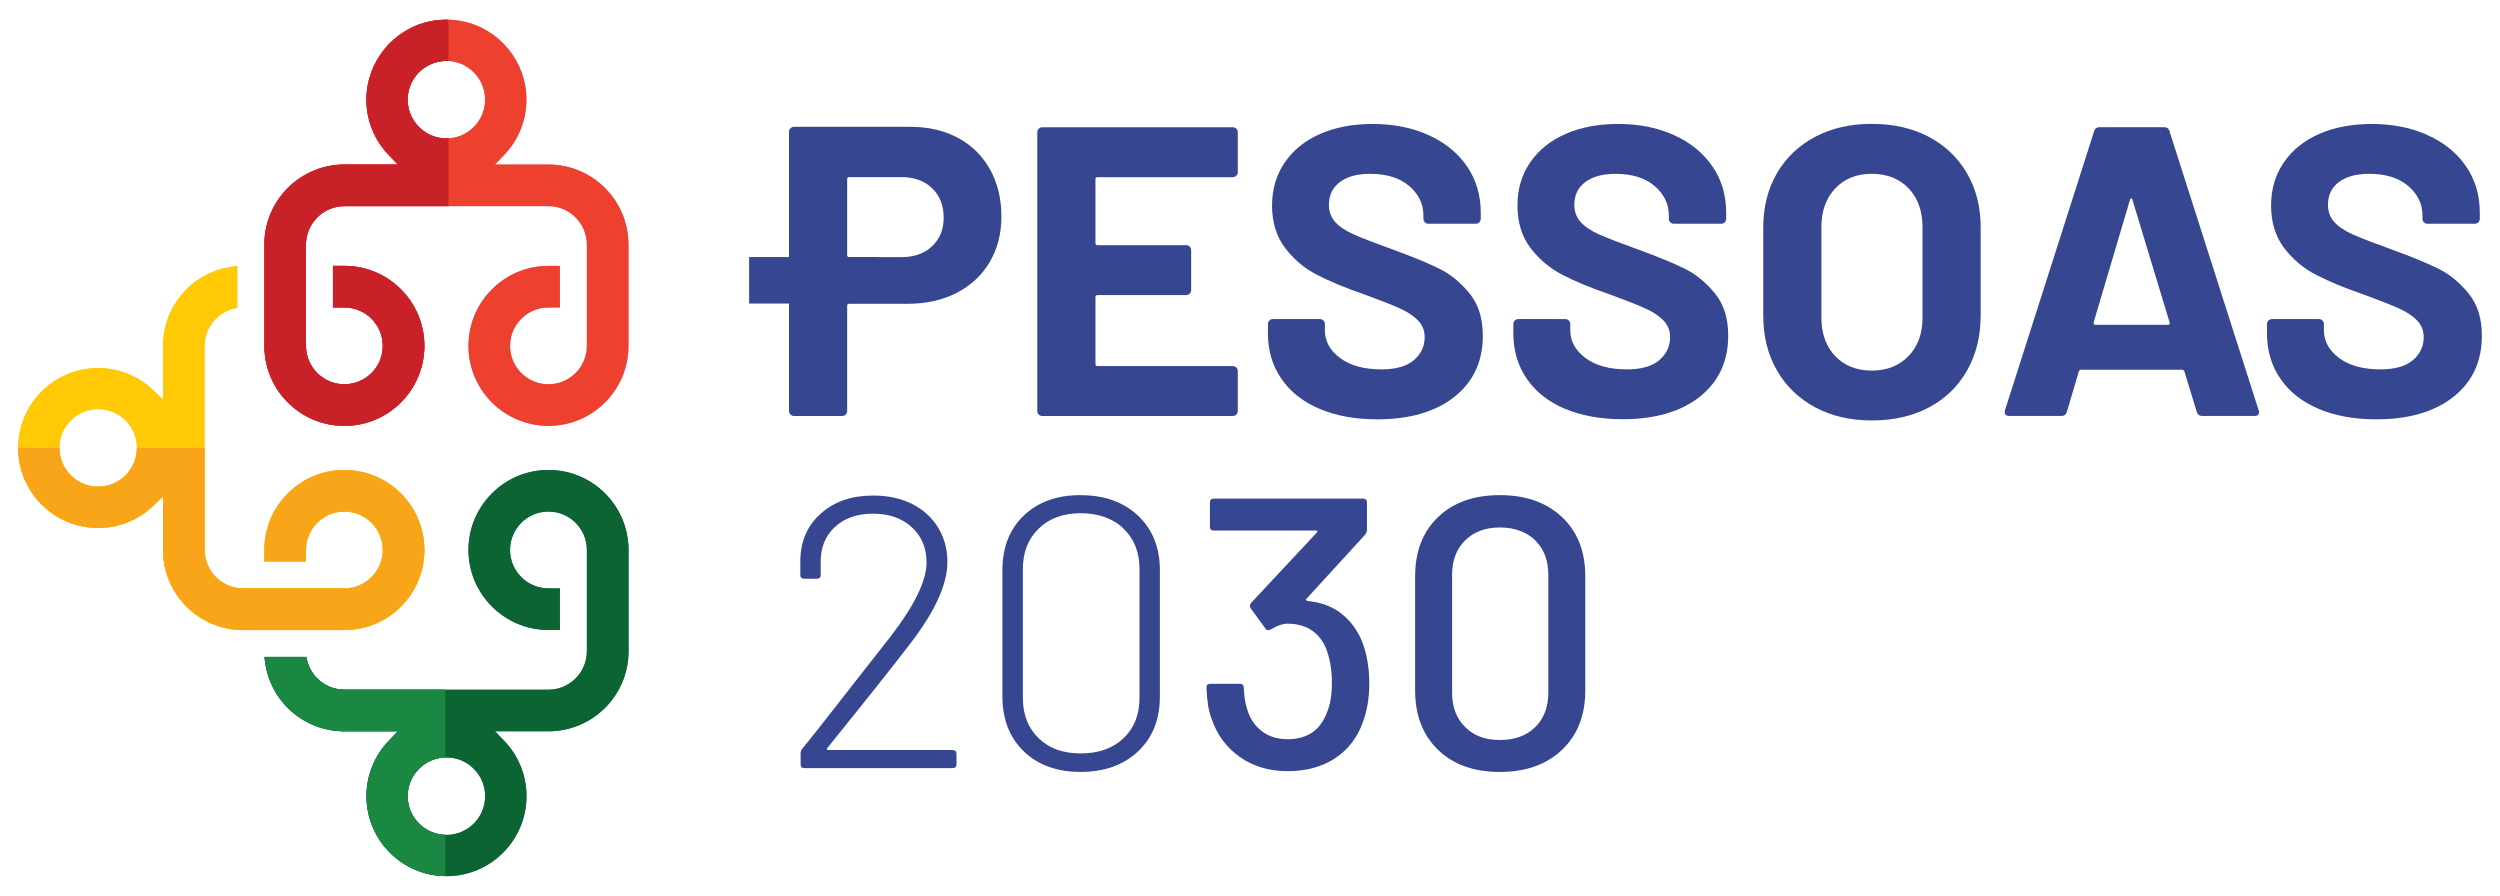 <?xml version="1.0" encoding="UTF-8"?>
<svg id="Layer_1" data-name="Layer 1" xmlns="http://www.w3.org/2000/svg" viewBox="0 0 600 215">
  <defs>
    <style>
      .cls-1 {
        fill: #f8da6d;
      }

      .cls-2 {
        fill: #f9a51a;
      }

      .cls-3 {
        fill: #ee402f;
      }

      .cls-4 {
        fill: #f6c414;
      }

      .cls-5 {
        fill: #e86f9e;
      }

      .cls-6 {
        fill: #ffca05;
      }

      .cls-7 {
        fill: #c82127;
      }

      .cls-8 {
        fill: #dc1863;
      }

      .cls-9 {
        fill: #137680;
      }

      .cls-10 {
        fill: #364691;
      }

      .cls-11 {
        fill: #1a8843;
      }

      .cls-12 {
        fill: #0c6433;
      }

      .cls-13 {
        fill: #70aab0;
      }
    </style>
  </defs>
  <g>
    <path class="cls-5" d="m131.63,39.49h-12.84l2.2-2.3c3.45-3.6,5.35-8.31,5.35-13.27,0-9.08-6.45-16.99-15.33-18.81-2.53-.52-5.21-.52-7.74,0-8.88,1.82-15.33,9.73-15.33,18.81,0,4.96,1.9,9.67,5.35,13.27l2.2,2.3h-12.84c-10.59,0-19.2,8.61-19.2,19.2v24.32c0,10.59,8.61,19.2,19.2,19.2s19.2-8.61,19.2-19.2-8.61-19.2-19.2-19.2h-2.74v9.98h2.74c5.08,0,9.22,4.13,9.22,9.22s-4.13,9.22-9.22,9.22-9.22-4.13-9.22-9.22v-24.32c0-4.35,3.1-8.15,7.37-9.03.61-.13,1.23-.19,1.85-.19h48.98c.62,0,1.25.06,1.86.19,4.27.88,7.36,4.67,7.36,9.03v24.32c0,5.08-4.13,9.22-9.22,9.22s-9.22-4.13-9.22-9.22,4.13-9.22,9.22-9.22h2.74v-9.98h-2.74c-10.59,0-19.2,8.61-19.2,19.2s8.61,19.2,19.2,19.2,19.2-8.61,19.2-19.2v-24.32c0-10.59-8.61-19.2-19.2-19.2Zm-22.62-6.46c-1.23.25-2.52.25-3.75,0-4.3-.88-7.43-4.71-7.43-9.11s3.12-8.23,7.43-9.11c.61-.12,1.24-.19,1.87-.19s1.26.06,1.87.19c4.3.88,7.43,4.71,7.43,9.11s-3.12,8.23-7.43,9.11Z"/>
    <path class="cls-1" d="m82.65,112.79c-10.59,0-19.2,8.61-19.2,19.2v2.74h9.98v-2.74c0-5.08,4.13-9.22,9.22-9.22s9.22,4.13,9.22,9.22-4.13,9.22-9.22,9.22h-24.32c-5.08,0-9.22-4.13-9.22-9.22v-48.98c0-4.34,3.08-8.14,7.33-9.02l.52-.11v-10.03l-.73.08c-9.76,1.06-17.11,9.27-17.11,19.09v12.84l-2.3-2.2c-3.6-3.45-8.31-5.34-13.27-5.34-10.59,0-19.2,8.61-19.2,19.2s8.61,19.2,19.2,19.2c4.96,0,9.67-1.9,13.27-5.34l2.3-2.2v12.84c0,10.59,8.61,19.2,19.2,19.2h24.32c10.59,0,19.2-8.61,19.2-19.2s-8.61-19.2-19.2-19.2Zm-59.09,4.01c-5.13,0-9.3-4.17-9.3-9.3s4.17-9.3,9.3-9.3,9.3,4.17,9.3,9.3-4.17,9.3-9.3,9.3Z"/>
    <path class="cls-9" d="m131.63,112.79c-10.59,0-19.2,8.61-19.2,19.2s8.61,19.2,19.2,19.2h2.74v-9.98h-2.74c-5.08,0-9.22-4.13-9.22-9.22s4.13-9.22,9.22-9.22,9.22,4.13,9.22,9.22v24.32c0,5.08-4.13,9.22-9.22,9.22h-48.98c-4.34,0-8.14-3.08-9.02-7.34l-.11-.52h-10.03l.08.73c1.06,9.76,9.27,17.11,19.09,17.11h12.84l-2.2,2.3c-3.45,3.6-5.34,8.31-5.34,13.27,0,10.59,8.61,19.2,19.2,19.2s19.2-8.61,19.2-19.2c0-4.96-1.9-9.67-5.34-13.27l-2.2-2.3h12.83c10.59,0,19.2-8.61,19.2-19.2v-24.32c0-10.59-8.61-19.2-19.2-19.2Zm-15.19,78.29c0,5.13-4.17,9.3-9.3,9.3s-9.3-4.17-9.3-9.3,4.17-9.3,9.3-9.3,9.3,4.17,9.3,9.3Z"/>
    <path class="cls-8" d="m82.65,63.81h-2.74v9.98h2.74c5.08,0,9.22,4.13,9.22,9.22s-4.13,9.22-9.22,9.22-9.22-4.13-9.22-9.22v-24.32c0-4.35,3.1-8.15,7.37-9.03.61-.13,1.23-.19,1.85-.19h24.98v-16.28c-.79.04-1.59,0-2.36-.16-4.3-.88-7.43-4.71-7.43-9.11s3.12-8.23,7.43-9.11c.61-.12,1.24-.19,1.87-.19.16,0,.33.02.49.02V4.75c-1.47-.04-2.94.07-4.36.36-8.88,1.82-15.33,9.73-15.33,18.81,0,4.96,1.9,9.67,5.35,13.27l2.2,2.3h-12.84c-10.59,0-19.2,8.61-19.2,19.2v24.32c0,10.59,8.61,19.2,19.2,19.2s19.2-8.61,19.2-19.2-8.61-19.2-19.2-19.2Z"/>
    <path class="cls-13" d="m106.86,200.36c-5-.15-9.03-4.25-9.03-9.29s4.03-9.14,9.03-9.29v-16.27h-24.22c-4.34,0-8.14-3.08-9.02-7.33l-.11-.52h-10.03l.08.73c1.06,9.76,9.27,17.11,19.09,17.11h12.84l-2.2,2.3c-3.45,3.6-5.34,8.31-5.34,13.27,0,10.5,8.47,19.04,18.93,19.19v-9.9Z"/>
    <path class="cls-4" d="m82.65,112.79c-10.59,0-19.2,8.61-19.2,19.2v2.74h9.98v-2.74c0-5.08,4.13-9.22,9.22-9.22s9.22,4.13,9.22,9.22-4.13,9.22-9.22,9.22h-24.32c-5.08,0-9.22-4.13-9.22-9.22v-24.53h-16.25s0,.03,0,.04c0,5.13-4.17,9.3-9.3,9.3s-9.3-4.17-9.3-9.3c0-.01,0-.03,0-.04H4.36s0,.03,0,.04c0,10.59,8.61,19.2,19.2,19.2,4.96,0,9.67-1.9,13.27-5.34l2.3-2.2v12.84c0,10.59,8.61,19.2,19.2,19.2h24.32c10.59,0,19.2-8.61,19.2-19.2s-8.61-19.2-19.2-19.2Z"/>
    <path class="cls-3" d="m131.63,39.49h-12.84l2.2-2.3c3.45-3.6,5.35-8.31,5.35-13.27,0-9.08-6.45-16.99-15.33-18.81-2.53-.52-5.21-.52-7.74,0-8.88,1.82-15.33,9.73-15.33,18.81,0,4.96,1.9,9.67,5.35,13.27l2.2,2.3h-12.84c-10.59,0-19.2,8.61-19.2,19.2v24.32c0,10.59,8.61,19.2,19.2,19.2s19.2-8.61,19.2-19.2-8.61-19.2-19.2-19.2h-2.74v9.98h2.74c5.08,0,9.22,4.13,9.22,9.22s-4.13,9.22-9.22,9.22-9.22-4.13-9.22-9.22v-24.32c0-4.35,3.1-8.15,7.37-9.03.61-.13,1.23-.19,1.85-.19h48.98c.62,0,1.25.06,1.86.19,4.27.88,7.36,4.67,7.36,9.03v24.32c0,5.08-4.13,9.22-9.22,9.22s-9.22-4.13-9.22-9.22,4.13-9.22,9.22-9.22h2.74v-9.98h-2.74c-10.59,0-19.2,8.61-19.2,19.2s8.61,19.2,19.2,19.2,19.2-8.61,19.2-19.2v-24.32c0-10.59-8.61-19.2-19.2-19.2Zm-22.62-6.46c-1.23.25-2.52.25-3.75,0-4.3-.88-7.43-4.71-7.43-9.11s3.12-8.23,7.43-9.11c.61-.12,1.24-.19,1.87-.19s1.26.06,1.87.19c4.3.88,7.43,4.71,7.43,9.11s-3.12,8.23-7.43,9.11Z"/>
    <path class="cls-6" d="m82.65,112.79c-10.59,0-19.2,8.61-19.2,19.2v2.74h9.98v-2.74c0-5.08,4.13-9.22,9.22-9.22s9.22,4.13,9.22,9.22-4.13,9.22-9.22,9.22h-24.32c-5.08,0-9.22-4.13-9.22-9.22v-48.98c0-4.34,3.08-8.14,7.33-9.02l.52-.11v-10.03l-.73.08c-9.76,1.06-17.11,9.27-17.11,19.09v12.84l-2.3-2.2c-3.6-3.45-8.31-5.34-13.27-5.34-10.59,0-19.2,8.61-19.2,19.2s8.61,19.2,19.2,19.2c4.96,0,9.67-1.9,13.27-5.34l2.3-2.2v12.84c0,10.59,8.61,19.2,19.2,19.2h24.32c10.59,0,19.2-8.61,19.2-19.2s-8.61-19.2-19.2-19.2Zm-59.09,4.01c-5.13,0-9.3-4.17-9.3-9.3s4.17-9.3,9.3-9.3,9.3,4.17,9.3,9.3-4.17,9.3-9.3,9.3Z"/>
    <path class="cls-12" d="m131.63,112.79c-10.59,0-19.2,8.61-19.2,19.2s8.61,19.2,19.2,19.2h2.74v-9.98h-2.74c-5.08,0-9.22-4.13-9.22-9.22s4.13-9.22,9.22-9.22,9.22,4.13,9.22,9.22v24.32c0,5.08-4.13,9.22-9.22,9.22h-48.98c-4.34,0-8.14-3.08-9.02-7.34l-.11-.52h-10.03l.08.73c1.06,9.76,9.27,17.11,19.09,17.11h12.84l-2.2,2.3c-3.45,3.6-5.34,8.31-5.34,13.27,0,10.59,8.61,19.2,19.2,19.2s19.2-8.61,19.2-19.2c0-4.96-1.9-9.67-5.34-13.27l-2.2-2.3h12.83c10.59,0,19.2-8.61,19.2-19.2v-24.32c0-10.59-8.61-19.2-19.2-19.2Zm-15.19,78.29c0,5.13-4.17,9.3-9.3,9.3s-9.3-4.17-9.3-9.3,4.17-9.3,9.3-9.3,9.3,4.17,9.3,9.3Z"/>
    <path class="cls-7" d="m82.65,63.81h-2.74v9.98h2.74c5.08,0,9.22,4.13,9.22,9.22s-4.13,9.22-9.22,9.22-9.22-4.13-9.22-9.22v-24.32c0-4.35,3.1-8.15,7.37-9.03.61-.13,1.23-.19,1.85-.19h24.98v-16.28c-.79.04-1.59,0-2.36-.16-4.3-.88-7.43-4.71-7.43-9.11s3.12-8.23,7.43-9.11c.61-.12,1.24-.19,1.87-.19.16,0,.33.02.49.02V4.75c-1.47-.04-2.94.07-4.36.36-8.88,1.82-15.33,9.73-15.33,18.81,0,4.96,1.9,9.67,5.35,13.27l2.2,2.3h-12.84c-10.59,0-19.2,8.61-19.2,19.2v24.32c0,10.59,8.61,19.2,19.2,19.2s19.2-8.61,19.2-19.2-8.61-19.2-19.2-19.2Z"/>
    <path class="cls-11" d="m106.86,200.36c-5-.15-9.03-4.25-9.03-9.29s4.03-9.14,9.03-9.29v-16.27h-24.22c-4.34,0-8.14-3.08-9.02-7.33l-.11-.52h-10.03l.08.73c1.06,9.76,9.27,17.11,19.09,17.11h12.84l-2.2,2.3c-3.45,3.6-5.34,8.31-5.34,13.27,0,10.5,8.47,19.04,18.93,19.19v-9.9Z"/>
    <path class="cls-2" d="m82.65,112.79c-10.59,0-19.2,8.61-19.2,19.2v2.74h9.98v-2.74c0-5.08,4.13-9.22,9.22-9.22s9.22,4.13,9.22,9.22-4.13,9.22-9.22,9.22h-24.32c-5.08,0-9.22-4.13-9.22-9.22v-24.53h-16.25s0,.03,0,.04c0,5.13-4.17,9.3-9.3,9.3s-9.3-4.17-9.3-9.3c0-.01,0-.03,0-.04H4.36s0,.03,0,.04c0,10.59,8.61,19.2,19.2,19.2,4.96,0,9.67-1.9,13.27-5.34l2.3-2.2v12.84c0,10.59,8.61,19.2,19.2,19.2h24.32c10.59,0,19.2-8.61,19.2-19.2s-8.61-19.2-19.2-19.2Z"/>
  </g>
  <g>
    <path class="cls-10" d="m202.97,99.48c.23-.23.35-.51.35-.84v-25.24c0-.33.16-.49.49-.49h14.06c4.42,0,8.33-.87,11.73-2.62,3.4-1.75,6.04-4.21,7.92-7.38,1.88-3.17,2.82-6.83,2.82-10.99s-.91-7.97-2.72-11.24c-1.82-3.27-4.37-5.79-7.67-7.57-3.3-1.78-7.13-2.67-11.48-2.67h-27.92c-.33,0-.61.12-.84.35-.23.23-.35.51-.35.84v30.06h-9.57v11.16h9.57v25.8c0,.33.12.61.35.84.23.23.51.35.84.35h11.58c.33,0,.61-.12.84-.35Zm.35-38.26v-18.22c0-.33.16-.49.49-.49h12.57c3.03,0,5.48.89,7.33,2.67,1.85,1.78,2.77,4.13,2.77,7.03s-.92,5.13-2.77,6.88c-1.85,1.75-4.29,2.62-7.33,2.62h-5.82v-.03h-6.85c-.25-.04-.4-.17-.4-.46Z"/>
    <path class="cls-10" d="m296.72,99.48c.23-.23.35-.51.35-.84v-9.6c0-.33-.12-.61-.35-.84-.23-.23-.51-.35-.84-.35h-32.47c-.33,0-.5-.16-.5-.49v-16.04c0-.33.16-.5.5-.5h21.28c.33,0,.61-.11.84-.35s.35-.51.35-.84v-9.6c0-.33-.12-.61-.35-.84-.23-.23-.51-.35-.84-.35h-21.28c-.33,0-.5-.16-.5-.49v-15.34c0-.33.16-.49.5-.49h32.47c.33,0,.61-.12.84-.35.23-.23.35-.51.35-.84v-9.6c0-.33-.12-.61-.35-.84-.23-.23-.51-.35-.84-.35h-45.74c-.33,0-.61.12-.84.35-.23.23-.35.51-.35.84v66.92c0,.33.11.61.35.84.23.23.51.35.84.35h45.74c.33,0,.61-.12.84-.35Z"/>
    <path class="cls-10" d="m355.87,80.52c0-4.16-1.07-7.54-3.22-10.15-2.15-2.61-4.55-4.57-7.23-5.89-2.67-1.32-6.35-2.84-11.04-4.55-4.22-1.52-7.34-2.72-9.36-3.61-2.01-.89-3.53-1.9-4.55-3.02-1.02-1.12-1.53-2.51-1.53-4.16,0-2.31.87-4.12,2.62-5.44,1.75-1.32,4.17-1.98,7.28-1.98,3.96,0,7.08.97,9.36,2.92,2.28,1.95,3.42,4.31,3.42,7.08v.79c0,.33.11.61.35.84.23.23.51.35.84.35h11.38c.33,0,.61-.11.84-.35.23-.23.35-.51.35-.84v-1.48c0-4.22-1.11-7.94-3.32-11.14-2.21-3.2-5.28-5.69-9.21-7.47-3.93-1.78-8.4-2.67-13.41-2.67-4.75,0-8.94.79-12.57,2.38-3.63,1.58-6.47,3.86-8.51,6.83-2.05,2.97-3.07,6.43-3.07,10.39s1.04,7.41,3.12,10.15c2.08,2.74,4.65,4.9,7.72,6.48,3.07,1.58,6.81,3.14,11.24,4.65,3.96,1.45,6.85,2.59,8.66,3.42,1.81.82,3.25,1.78,4.31,2.87,1.05,1.09,1.58,2.42,1.58,4.01,0,2.18-.86,4.01-2.57,5.49-1.72,1.48-4.32,2.23-7.82,2.23-4.16,0-7.46-.91-9.9-2.72-2.44-1.81-3.66-4.04-3.66-6.68v-1.48c0-.33-.12-.61-.35-.84-.23-.23-.51-.35-.84-.35h-11.29c-.33,0-.61.12-.84.35-.23.23-.35.51-.35.84v2.18c0,4.16,1.07,7.81,3.22,10.94,2.14,3.14,5.2,5.54,9.16,7.23,3.96,1.68,8.58,2.52,13.86,2.52,7.79,0,13.96-1.8,18.51-5.39,4.55-3.6,6.83-8.5,6.83-14.7Z"/>
    <path class="cls-10" d="m375.57,98.09c3.96,1.68,8.58,2.52,13.86,2.52,7.79,0,13.96-1.8,18.51-5.39,4.55-3.6,6.83-8.5,6.83-14.7,0-4.16-1.07-7.54-3.22-10.15-2.15-2.61-4.55-4.57-7.23-5.89-2.67-1.32-6.35-2.84-11.04-4.55-4.22-1.52-7.34-2.72-9.36-3.61-2.01-.89-3.53-1.9-4.55-3.02-1.02-1.12-1.53-2.51-1.53-4.16,0-2.31.87-4.12,2.62-5.44,1.75-1.32,4.17-1.98,7.28-1.98,3.96,0,7.08.97,9.36,2.92,2.28,1.95,3.42,4.31,3.42,7.08v.79c0,.33.11.61.35.84.23.23.51.35.84.35h11.38c.33,0,.61-.11.84-.35.23-.23.35-.51.35-.84v-1.48c0-4.22-1.11-7.94-3.32-11.14-2.21-3.2-5.28-5.69-9.21-7.47-3.93-1.78-8.4-2.67-13.41-2.67-4.75,0-8.94.79-12.57,2.38-3.63,1.58-6.47,3.86-8.51,6.83-2.05,2.97-3.07,6.43-3.07,10.39s1.04,7.41,3.12,10.15c2.08,2.74,4.65,4.9,7.72,6.48,3.07,1.58,6.81,3.14,11.24,4.65,3.96,1.45,6.85,2.59,8.66,3.42,1.81.82,3.25,1.78,4.31,2.87,1.05,1.09,1.58,2.42,1.58,4.01,0,2.18-.86,4.01-2.57,5.49-1.72,1.48-4.32,2.23-7.82,2.23-4.16,0-7.46-.91-9.9-2.72-2.44-1.81-3.66-4.04-3.66-6.68v-1.48c0-.33-.12-.61-.35-.84-.23-.23-.51-.35-.84-.35h-11.29c-.33,0-.61.12-.84.35-.23.23-.35.51-.35.84v2.18c0,4.16,1.07,7.81,3.22,10.94,2.14,3.14,5.2,5.54,9.16,7.23Z"/>
    <path class="cls-10" d="m462.93,32.85c-3.93-2.08-8.5-3.12-13.71-3.12s-9.69,1.04-13.61,3.12c-3.93,2.08-6.98,5-9.16,8.76-2.18,3.76-3.27,8.09-3.27,12.97v21.18c0,4.95,1.09,9.32,3.27,13.12,2.18,3.8,5.23,6.75,9.16,8.86,3.93,2.11,8.46,3.17,13.61,3.17s9.78-1.04,13.71-3.12c3.93-2.08,6.98-5.03,9.16-8.86,2.18-3.83,3.27-8.22,3.27-13.17v-21.18c0-4.88-1.09-9.21-3.27-12.97-2.18-3.76-5.23-6.68-9.16-8.76Zm-1.53,43.41c0,3.83-1.12,6.9-3.37,9.21-2.24,2.31-5.18,3.47-8.81,3.47s-6.55-1.15-8.76-3.47c-2.21-2.31-3.32-5.38-3.32-9.21v-21.78c0-3.83,1.1-6.91,3.32-9.26,2.21-2.34,5.13-3.51,8.76-3.51s6.65,1.17,8.86,3.51c2.21,2.34,3.32,5.43,3.32,9.26v21.78Z"/>
    <path class="cls-10" d="m520.7,31.52c-.2-.66-.63-.99-1.29-.99h-15.54c-.66,0-1.09.33-1.29.99l-21.38,66.92c-.13.46-.1.81.1,1.04.2.23.49.35.89.35h12.57c.66,0,1.09-.33,1.29-.99l2.87-9.7c.13-.26.3-.4.49-.4h24.35c.2,0,.36.13.49.4l2.97,9.7c.2.66.63.99,1.29.99h12.57c.72,0,1.09-.3,1.09-.89,0-.2-.03-.36-.1-.49l-21.38-66.92Zm-.4,46.43h-17.42c-.33,0-.46-.2-.4-.59l8.71-29.4c.07-.2.16-.31.3-.35.13-.03.23.08.3.35l8.91,29.4c.13.4,0,.59-.4.59Z"/>
    <path class="cls-10" d="m592.42,70.37c-2.15-2.61-4.55-4.57-7.23-5.89-2.67-1.32-6.35-2.84-11.04-4.55-4.22-1.52-7.34-2.72-9.36-3.61-2.01-.89-3.53-1.9-4.55-3.02-1.02-1.12-1.53-2.51-1.53-4.16,0-2.31.87-4.12,2.62-5.44,1.75-1.32,4.17-1.98,7.28-1.98,3.96,0,7.08.97,9.36,2.92,2.28,1.95,3.42,4.31,3.42,7.08v.79c0,.33.11.61.35.84.23.23.51.35.84.35h11.38c.33,0,.61-.11.84-.35.23-.23.35-.51.35-.84v-1.48c0-4.22-1.11-7.94-3.32-11.14-2.21-3.2-5.28-5.69-9.21-7.47-3.93-1.78-8.4-2.67-13.41-2.67-4.75,0-8.94.79-12.57,2.38-3.63,1.58-6.47,3.86-8.51,6.83-2.05,2.97-3.07,6.43-3.07,10.39s1.04,7.41,3.12,10.15c2.08,2.74,4.65,4.9,7.72,6.48,3.07,1.58,6.81,3.14,11.24,4.65,3.96,1.45,6.85,2.59,8.66,3.42,1.81.82,3.25,1.78,4.31,2.87,1.05,1.09,1.58,2.42,1.58,4.01,0,2.18-.86,4.01-2.57,5.49-1.72,1.48-4.32,2.23-7.82,2.23-4.16,0-7.46-.91-9.9-2.72-2.44-1.81-3.66-4.04-3.66-6.68v-1.48c0-.33-.12-.61-.35-.84-.23-.23-.51-.35-.84-.35h-11.29c-.33,0-.61.12-.84.35-.23.23-.35.51-.35.84v2.18c0,4.16,1.07,7.81,3.22,10.94,2.14,3.14,5.2,5.54,9.16,7.23,3.96,1.68,8.58,2.52,13.86,2.52,7.79,0,13.96-1.8,18.51-5.39,4.55-3.6,6.83-8.5,6.83-14.7,0-4.16-1.07-7.54-3.22-10.15Z"/>
    <path class="cls-10" d="m228.67,180h-29.94c-.31,0-.37-.15-.18-.46l1.85-2.31c7.82-9.67,13.86-17.28,18.11-22.82,5.91-7.7,8.87-14.2,8.87-19.5,0-3.08-.74-5.83-2.22-8.27-1.48-2.43-3.56-4.33-6.24-5.68-2.68-1.35-5.81-2.03-9.38-2.03-5.11,0-9.29,1.43-12.52,4.3s-4.88,6.61-4.94,11.23v3.51c0,.62.31.92.92.92h3.05c.62,0,.92-.31.92-.92v-2.96c-.06-3.51,1.06-6.34,3.37-8.5,2.31-2.16,5.37-3.23,9.19-3.23s6.91,1.08,9.28,3.23c2.37,2.16,3.56,4.99,3.56,8.5,0,4.37-2.9,10.32-8.69,17.83l-8.41,10.72c-1.66,2.09-3.54,4.5-5.64,7.21-2.09,2.71-4.47,5.7-7.11,8.96-.25.31-.37.68-.37,1.11v2.59c0,.62.31.92.92.92h35.57c.61,0,.92-.31.92-.92v-2.49c0-.61-.31-.92-.92-.92Z"/>
    <path class="cls-10" d="m259.34,118.83c-5.67,0-10.21,1.63-13.63,4.9-3.42,3.27-5.13,7.64-5.13,13.12v30.3c0,5.48,1.71,9.87,5.13,13.17,3.42,3.3,7.96,4.94,13.63,4.94s10.33-1.65,13.81-4.94c3.48-3.29,5.22-7.68,5.22-13.17v-30.3c0-5.42-1.74-9.78-5.22-13.07-3.48-3.29-8.08-4.94-13.81-4.94Zm14.14,48.69c0,4-1.28,7.22-3.83,9.65-2.56,2.43-5.99,3.65-10.3,3.65s-7.55-1.22-10.07-3.65c-2.53-2.43-3.79-5.65-3.79-9.65v-30.95c0-4,1.26-7.24,3.79-9.7,2.52-2.46,5.88-3.7,10.07-3.7s7.75,1.23,10.3,3.7c2.56,2.46,3.83,5.7,3.83,9.7v30.95Z"/>
    <path class="cls-10" d="m321.8,147.15c-2.16-1.63-4.8-2.6-7.95-2.91-.18-.06-.31-.14-.37-.23-.06-.09-.03-.2.09-.32l14.04-15.34c.31-.43.46-.8.46-1.11v-6.65c0-.62-.31-.92-.92-.92h-35.85c-.62,0-.92.31-.92.92v5.82c0,.62.31.92.92.92h24.58c.31,0,.37.15.18.46l-15.8,16.91c-.19.25-.28.46-.28.65s.06.4.18.65l3.51,4.8c.18.31.43.46.74.46.12,0,.31-.06.55-.19,1.6-.92,2.92-1.39,3.97-1.39,4.43,0,7.51,1.91,9.24,5.73.98,2.46,1.48,5.27,1.48,8.41,0,2.96-.4,5.36-1.2,7.21-1.6,4.25-4.74,6.38-9.42,6.38-2.53,0-4.64-.68-6.33-2.03-1.69-1.35-2.85-3.17-3.46-5.45-.37-1.05-.62-2.68-.74-4.9,0-.61-.31-.92-.92-.92h-7.11c-.62,0-.92.31-.92.92.12,3.2.52,5.67,1.2,7.39,1.29,3.88,3.56,6.96,6.79,9.24,3.23,2.28,7.07,3.42,11.5,3.42s8.22-1.03,11.37-3.09c3.14-2.06,5.39-5,6.74-8.82.98-2.77,1.48-5.79,1.48-9.05,0-3.94-.62-7.42-1.85-10.44-1.17-2.71-2.83-4.88-4.99-6.51Z"/>
    <path class="cls-10" d="m359.96,118.83c-6.22,0-11.17,1.76-14.83,5.27-3.67,3.51-5.5,8.26-5.5,14.23v27.35c0,5.98,1.83,10.73,5.5,14.28,3.66,3.54,8.61,5.31,14.83,5.31s11.19-1.77,14.92-5.31c3.73-3.54,5.59-8.3,5.59-14.28v-27.35c0-5.97-1.86-10.72-5.59-14.23-3.73-3.51-8.7-5.27-14.92-5.27Zm11.64,47.4c0,3.45-1.05,6.21-3.14,8.27-2.09,2.06-4.93,3.1-8.5,3.1s-6.22-1.03-8.32-3.1c-2.09-2.06-3.14-4.82-3.14-8.27v-28.27c0-3.45,1.05-6.2,3.14-8.27,2.09-2.06,4.87-3.1,8.32-3.1s6.41,1.03,8.5,3.1c2.09,2.06,3.14,4.82,3.14,8.27v28.27Z"/>
  </g>
</svg>